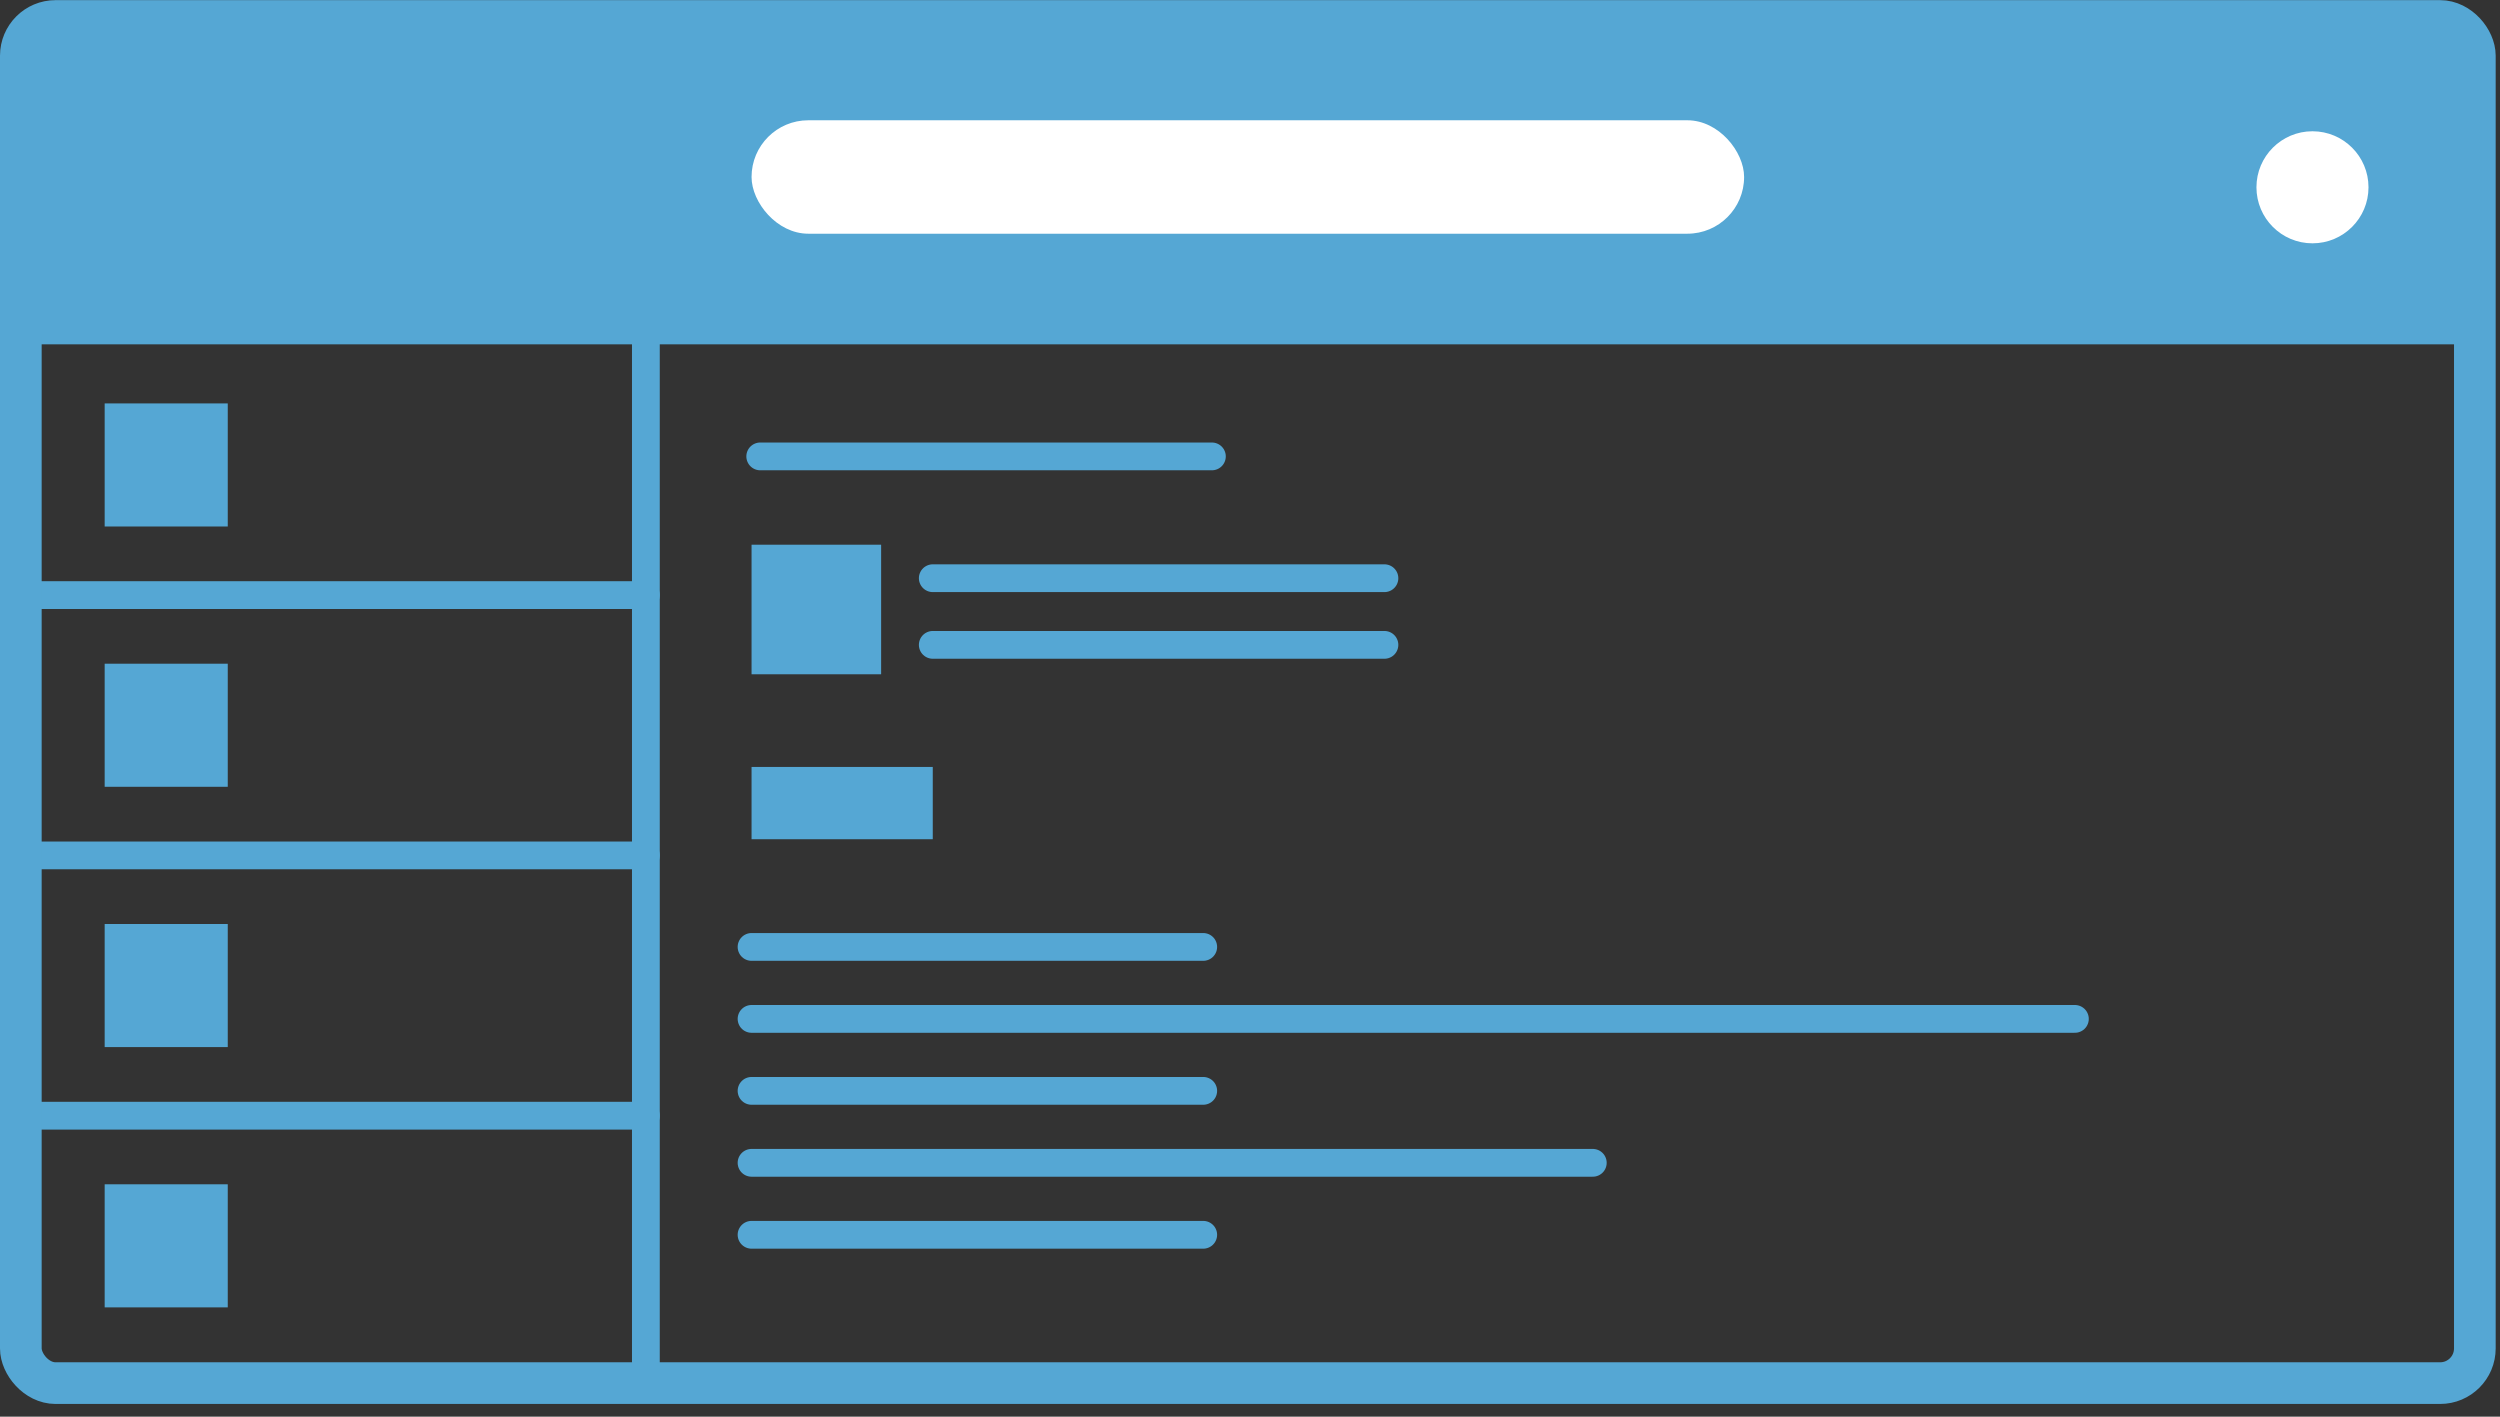 <svg width="180" height="102" viewBox="0 0 180 102" fill="none" xmlns="http://www.w3.org/2000/svg">
<rect x="0" y="0" width="180" height="102" fill="#333333" stroke="none"/>
<path d="M54.737 32.861L87.256 32.861" stroke="#55A7D4" stroke-width="2" stroke-linecap="round"/>
<path d="M2.456 61.589L46.503 61.589" stroke="#55A7D4" stroke-width="2" stroke-linecap="round"/>
<path d="M2.456 42.848L46.503 42.848" stroke="#55A7D4" stroke-width="2" stroke-linecap="round"/>
<path d="M2.456 80.33L46.503 80.33" stroke="#55A7D4" stroke-width="2" stroke-linecap="round"/>
<path d="M67.16 41.631L99.679 41.631" stroke="#55A7D4" stroke-width="2" stroke-linecap="round"/>
<path d="M54.112 68.179L86.632 68.179" stroke="#55A7D4" stroke-width="2" stroke-linecap="round"/>
<path d="M54.112 73.36L149.392 73.36" stroke="#55A7D4" stroke-width="2" stroke-linecap="round"/>
<path d="M54.112 78.542L86.632 78.542" stroke="#55A7D4" stroke-width="2" stroke-linecap="round"/>
<path d="M54.112 83.723L114.681 83.723" stroke="#55A7D4" stroke-width="2" stroke-linecap="round"/>
<path d="M54.112 88.905L86.632 88.905" stroke="#55A7D4" stroke-width="2" stroke-linecap="round"/>
<path d="M67.16 46.43L99.679 46.43" stroke="#55A7D4" stroke-width="2" stroke-linecap="round"/>
<path d="M2.456 23.79H177.77" stroke="#55A7D4" stroke-width="2" stroke-linecap="round"/>
<rect x="1.5" y="1.51" width="176.689" height="98.075" rx="2.5" stroke="#55A7D4" stroke-width="3"/>
<rect x="7.536" y="29.046" width="8.862" height="8.862" fill="#55A7D4"/>
<rect x="54.112" y="39.219" width="9.329" height="9.329" fill="#55A7D4"/>
<rect x="54.112" y="55.22" width="13.047" height="5.204" fill="#55A7D4"/>
<rect x="7.536" y="47.787" width="8.862" height="8.862" fill="#55A7D4"/>
<rect x="7.536" y="66.528" width="8.862" height="8.862" fill="#55A7D4"/>
<rect x="7.536" y="85.269" width="8.862" height="8.862" fill="#55A7D4"/>
<path d="M46.503 23.789V99.789" stroke="#55A7D4" stroke-width="2" stroke-linecap="round"/>
<rect x="1.1" y="1.586" width="176.671" height="22.67" fill="#55A7D4"/>
<rect x="54.112" y="8.66" width="71.464" height="8.167" rx="4.084" fill="white"/>
<circle cx="166.498" cy="13.485" r="4.034" fill="white"/>
</svg>
